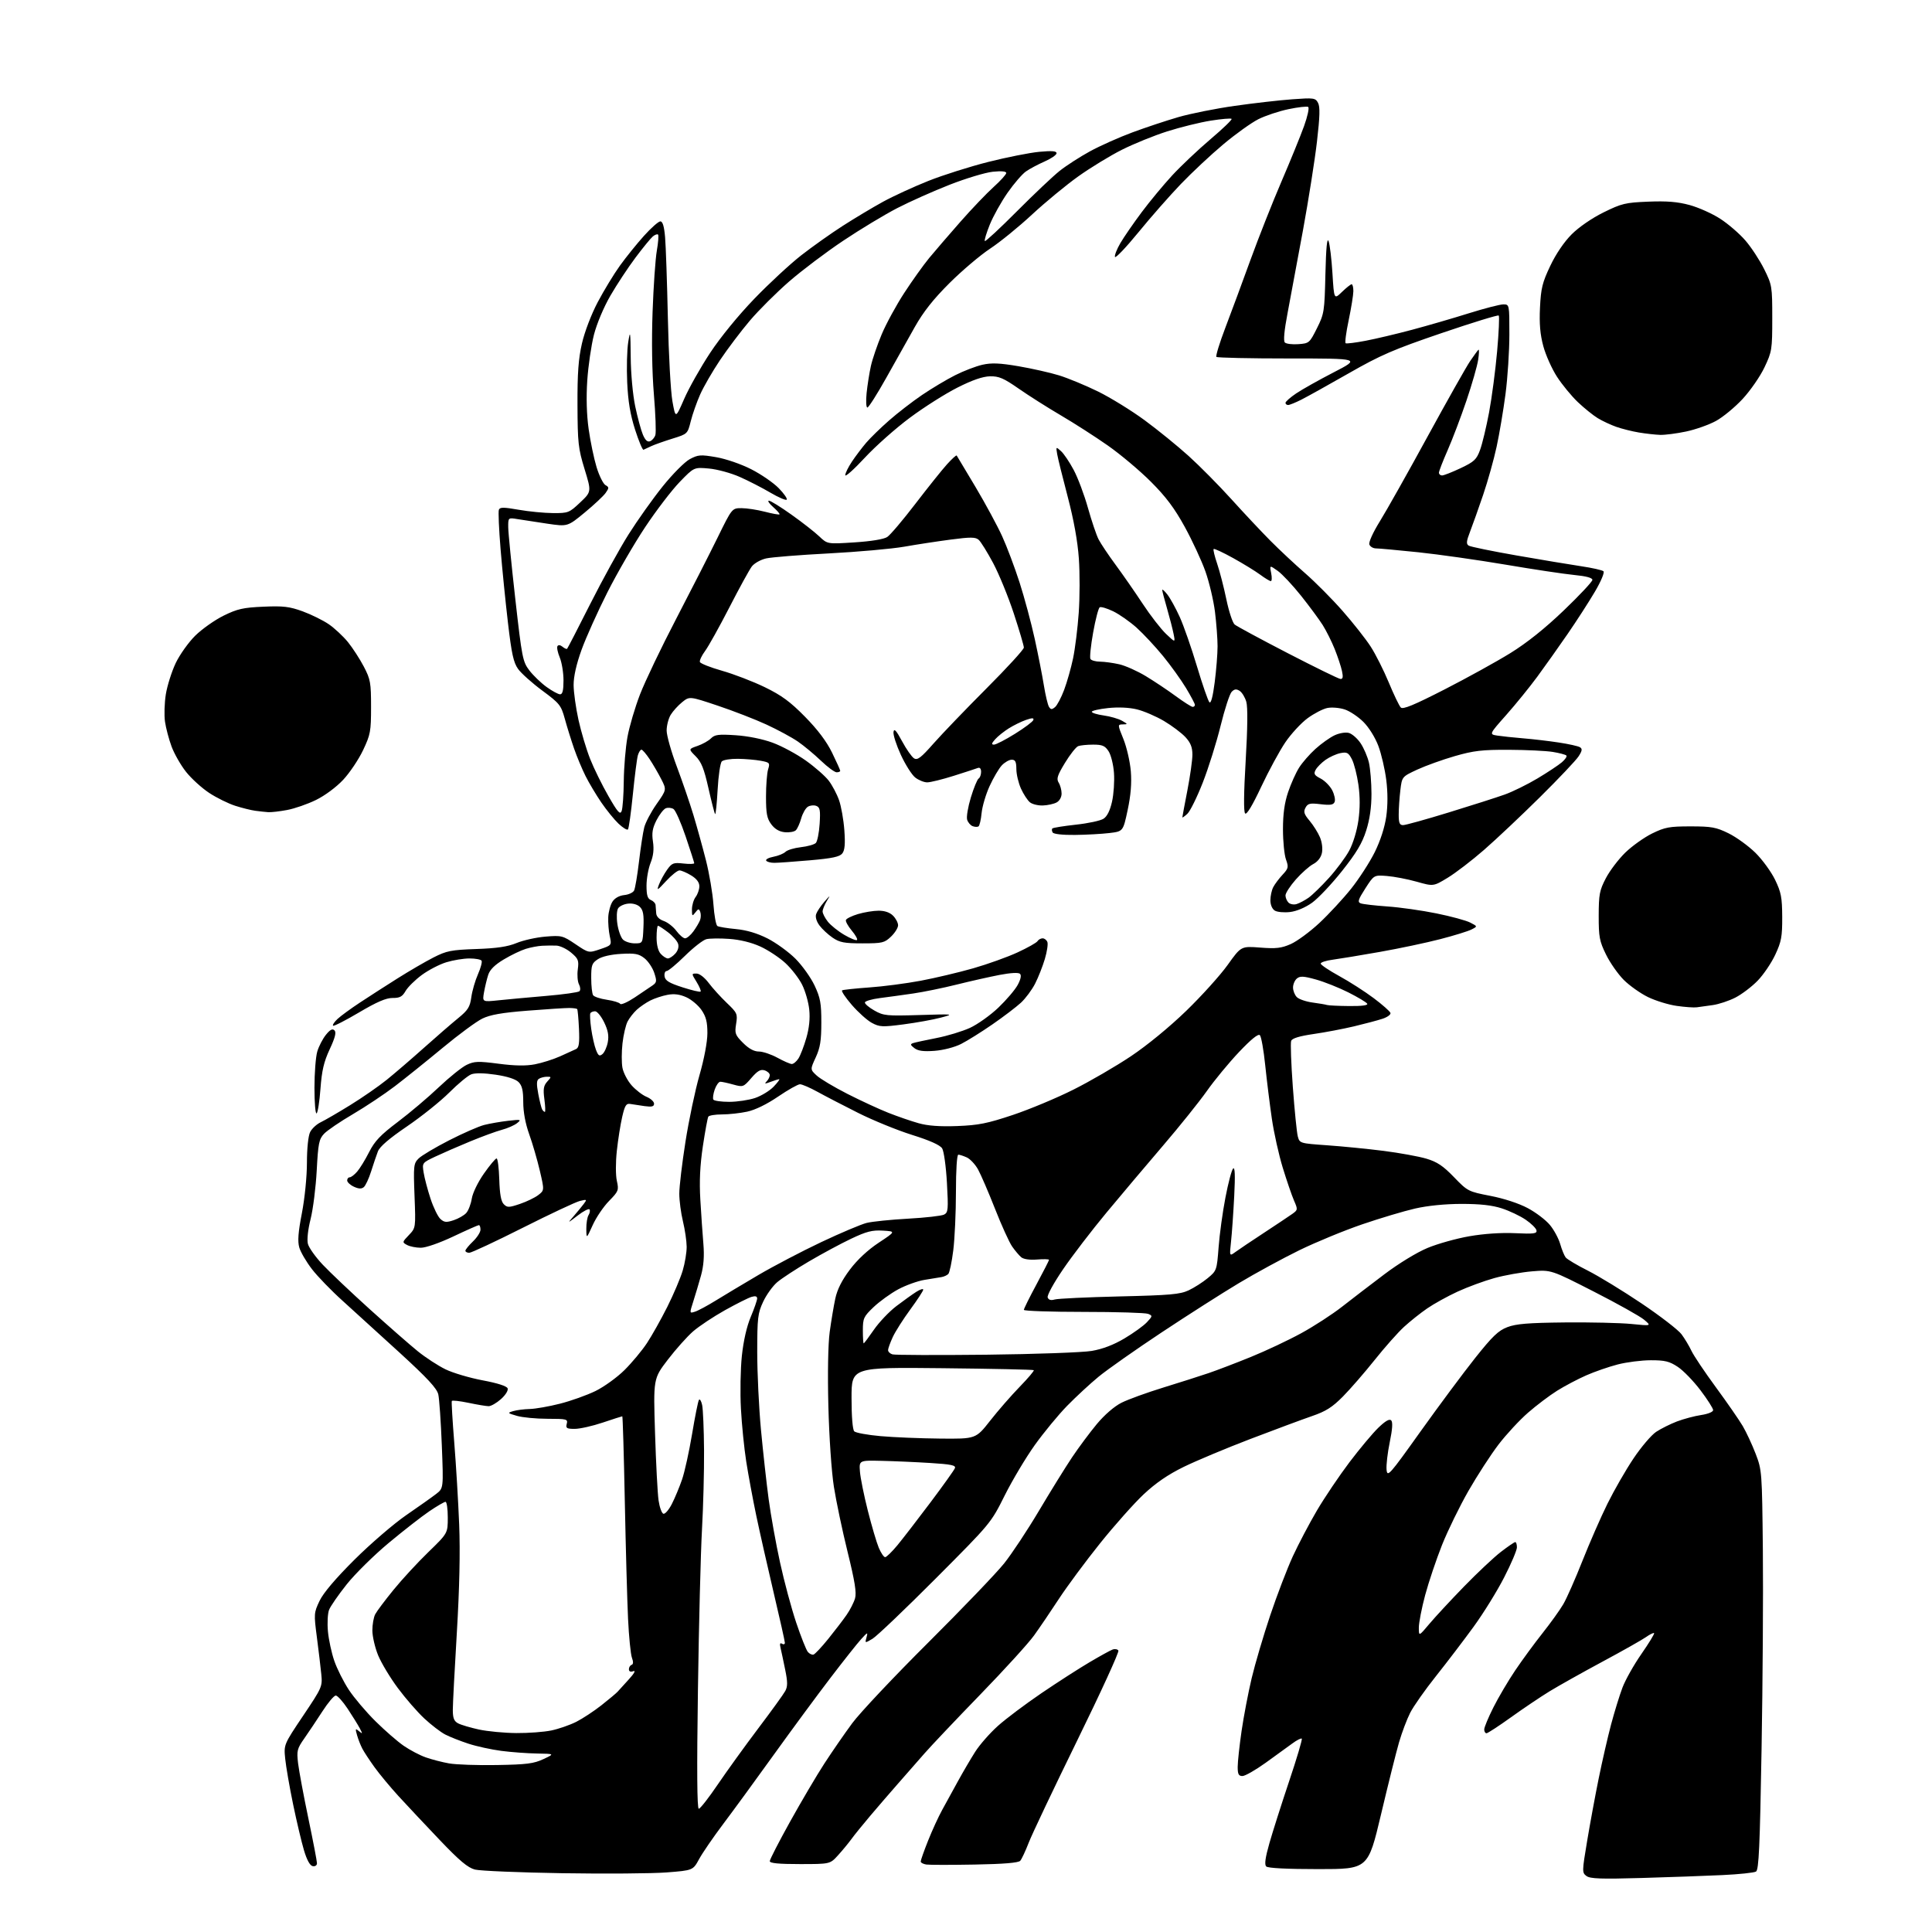 <?xml version="1.0" encoding="UTF-8" standalone="no"?>
<svg 
  version="1.1" 
  xmlns="http://www.w3.org/2000/svg" 
  xmlns:xlink="http://www.w3.org/1999/xlink" 
  xmlns:svg="http://www.w3.org/2000/svg"
  xmlns:rdf="http://www.w3.org/1999/02/22-rdf-syntax-ns#"
  xmlns:cc="http://creativecommons.org/ns#"
  xmlns:dc="http://purl.org/dc/elements/1.1/"
  viewBox="0 0 768 768"
  width="768"
  height="768"
>
<style>svg {background-color: white; }</style>"
<path stroke="none" fill="black" fill-rule="evenodd" d="M652.50,746.53C636.51,746.99 632.13,746.84 630.66,745.75C628.87,744.43 628.87,744.01 630.91,731.84C632.06,724.93 634.13,713.71 635.52,706.89C636.90,700.08 639.12,690.45 640.43,685.50C641.75,680.55 643.77,673.99 644.93,670.91C646.08,667.84 649.48,661.79 652.49,657.47C655.49,653.15 657.76,649.43 657.53,649.20C657.30,648.97 655.85,649.67 654.31,650.77C652.76,651.86 644.98,656.26 637.00,660.54C629.02,664.83 619.59,670.12 616.02,672.30C612.46,674.48 605.55,679.12 600.67,682.63C595.79,686.13 591.39,689.00 590.90,689.00C590.40,689.00 590.00,688.31 590.00,687.48C590.00,686.64 591.64,682.70 593.64,678.73C595.64,674.75 599.55,668.12 602.33,664.00C605.11,659.88 609.99,653.22 613.18,649.20C616.36,645.19 620.08,640.01 621.43,637.70C622.79,635.39 626.20,627.65 629.03,620.50C631.86,613.35 636.34,603.11 638.99,597.75C641.64,592.39 646.30,584.29 649.35,579.75C652.39,575.21 656.43,570.46 658.33,569.19C660.23,567.93 663.97,566.06 666.64,565.04C669.32,564.03 673.64,562.88 676.25,562.49C678.97,562.08 681.00,561.25 681.00,560.54C681.00,559.86 678.73,556.30 675.95,552.63C673.18,548.97 669.12,544.78 666.93,543.34C663.62,541.15 661.83,540.71 656.23,540.72C652.53,540.72 646.60,541.48 643.07,542.39C639.53,543.31 633.90,545.25 630.57,546.72C627.23,548.19 622.02,550.93 619.00,552.82C615.98,554.71 610.74,558.66 607.38,561.60C604.01,564.54 598.75,570.22 595.69,574.22C592.63,578.23 587.26,586.50 583.75,592.62C580.25,598.73 575.51,608.43 573.22,614.17C570.94,619.92 567.93,628.86 566.53,634.06C565.14,639.25 564.01,645.08 564.01,647.00C564.01,650.50 564.01,650.50 568.21,645.50C570.52,642.75 576.71,636.08 581.96,630.68C587.21,625.28 593.79,619.09 596.59,616.93C599.39,614.77 601.98,613.00 602.34,613.00C602.70,613.00 603.00,613.94 603.00,615.09C603.00,616.23 600.71,621.63 597.91,627.07C595.12,632.52 589.65,641.35 585.76,646.69C581.87,652.03 575.15,660.85 570.82,666.29C566.49,671.72 561.88,678.28 560.57,680.86C559.26,683.44 557.28,688.69 556.16,692.53C555.04,696.36 551.81,709.29 548.98,721.25C543.82,743.00 543.82,743.00 524.11,743.00C511.56,743.00 504.02,742.62 503.34,741.94C502.59,741.19 502.97,738.46 504.61,732.69C505.89,728.19 509.42,717.11 512.45,708.07C515.49,699.04 517.75,691.42 517.48,691.14C517.20,690.87 515.52,691.72 513.74,693.04C511.96,694.36 507.19,697.81 503.14,700.72C499.10,703.62 494.94,706.00 493.89,706.00C492.38,706.00 492.00,705.27 492.00,702.38C492.00,700.39 492.70,693.97 493.54,688.13C494.39,682.28 496.20,672.83 497.55,667.13C498.91,661.43 502.23,650.18 504.93,642.13C507.63,634.08 511.68,623.52 513.92,618.65C516.16,613.79 520.49,605.57 523.53,600.40C526.58,595.23 532.39,586.61 536.44,581.25C540.50,575.89 545.66,569.72 547.91,567.55C550.68,564.87 552.32,563.92 553.01,564.61C553.70,565.30 553.52,568.09 552.45,573.28C551.58,577.49 551.01,582.41 551.18,584.22C551.48,587.32 552.24,586.47 564.70,569.00C571.97,558.83 581.71,545.72 586.36,539.87C593.27,531.18 595.61,528.93 599.20,527.56C602.65,526.24 607.54,525.84 622.04,525.69C632.19,525.59 644.10,525.86 648.50,526.30C656.50,527.10 656.50,527.10 653.57,524.62C651.97,523.26 642.98,518.23 633.61,513.45C616.57,504.75 616.57,504.75 608.99,505.38C604.83,505.73 598.09,506.93 594.03,508.06C589.96,509.19 583.38,511.61 579.39,513.45C575.41,515.29 569.98,518.29 567.33,520.12C564.67,521.94 560.52,525.25 558.10,527.47C555.69,529.68 550.44,535.60 546.45,540.61C542.45,545.62 536.78,552.15 533.84,555.13C529.59,559.42 527.07,561.02 521.50,562.93C517.65,564.26 506.62,568.35 497.00,572.03C487.38,575.71 475.47,580.70 470.54,583.11C464.33,586.15 459.44,589.50 454.64,594.00C450.83,597.58 443.02,606.35 437.29,613.50C431.56,620.65 424.22,630.55 420.98,635.50C417.74,640.45 413.28,647.03 411.06,650.11C408.85,653.20 399.22,663.77 389.67,673.61C380.12,683.45 370.15,693.98 367.51,697.00C364.86,700.02 360.13,705.42 356.99,709.00C353.84,712.58 348.85,718.37 345.89,721.87C342.92,725.37 339.54,729.55 338.38,731.16C337.21,732.76 334.83,735.64 333.10,737.54C329.95,741.00 329.95,741.00 317.98,741.00C309.48,741.00 306.00,740.66 306.00,739.83C306.00,739.18 309.65,732.09 314.10,724.08C318.56,716.06 324.68,705.67 327.72,701.00C330.76,696.33 335.73,689.12 338.78,685.00C341.82,680.88 355.39,666.48 368.93,653.00C382.47,639.52 396.06,625.35 399.14,621.50C402.22,617.65 408.47,608.20 413.04,600.50C417.61,592.80 423.51,583.27 426.15,579.33C428.79,575.39 433.23,569.42 436.01,566.08C439.07,562.41 442.95,559.05 445.79,557.62C448.38,556.31 455.90,553.58 462.50,551.55C469.10,549.52 477.20,546.94 480.50,545.81C483.80,544.69 491.35,541.80 497.28,539.39C503.21,536.98 512.21,532.74 517.28,529.96C522.35,527.19 529.65,522.45 533.50,519.43C537.35,516.41 544.92,510.61 550.32,506.54C555.97,502.27 563.23,497.84 567.45,496.09C571.47,494.41 578.98,492.31 584.13,491.42C589.95,490.41 596.83,489.95 602.29,490.21C609.74,490.56 611.03,490.39 610.78,489.10C610.62,488.27 608.69,486.36 606.49,484.86C604.30,483.36 600.02,481.33 597.00,480.35C593.13,479.09 588.38,478.57 581.00,478.57C574.44,478.58 567.51,479.27 562.53,480.41C558.15,481.41 548.70,484.23 541.53,486.68C534.37,489.13 523.10,493.77 516.50,496.99C509.90,500.22 499.10,506.09 492.50,510.05C485.90,514.00 472.05,522.84 461.73,529.68C451.41,536.52 440.16,544.43 436.73,547.25C433.30,550.07 427.66,555.30 424.18,558.86C420.70,562.42 414.94,569.42 411.36,574.41C407.79,579.41 402.40,588.44 399.37,594.50C393.88,605.49 393.85,605.52 371.87,627.57C359.77,639.71 348.50,650.45 346.83,651.44C343.79,653.24 343.79,653.24 344.45,650.87C345.06,648.70 344.89,648.76 342.31,651.60C340.76,653.30 335.24,660.27 330.03,667.10C324.82,673.92 314.73,687.60 307.62,697.50C300.51,707.40 291.47,719.77 287.53,725.00C283.59,730.23 279.27,736.52 277.92,739.00C275.47,743.50 275.47,743.50 264.98,744.32C259.22,744.76 240.55,744.91 223.50,744.63C206.45,744.36 190.83,743.70 188.80,743.18C185.96,742.45 182.67,739.69 174.74,731.37C169.04,725.39 161.71,717.58 158.43,714.00C155.16,710.42 150.86,705.25 148.88,702.50C146.90,699.75 144.71,696.42 144.03,695.11C143.34,693.80 142.40,691.40 141.94,689.78C141.18,687.14 141.26,686.97 142.71,688.17C144.18,689.38 144.20,689.27 143.00,687.00C142.27,685.62 140.11,682.14 138.20,679.25C136.28,676.36 134.16,674.00 133.47,674.00C132.78,674.00 130.41,676.81 128.19,680.25C125.97,683.69 122.73,688.52 121.00,691.00C118.09,695.15 117.90,695.92 118.50,701.00C118.87,704.02 120.70,713.85 122.58,722.84C124.46,731.83 126.00,739.85 126.00,740.66C126.00,741.52 125.28,742.01 124.31,741.82C123.21,741.61 121.99,739.40 120.83,735.50C119.85,732.20 117.90,723.96 116.50,717.18C115.10,710.41 113.70,702.31 113.38,699.18C112.80,693.50 112.80,693.50 120.50,682.03C128.03,670.82 128.20,670.44 127.72,665.53C127.45,662.76 126.66,656.17 125.97,650.87C124.75,641.53 124.78,641.09 127.03,636.37C128.54,633.20 133.40,627.47 140.93,619.98C147.29,613.65 156.55,605.69 161.50,602.28C166.45,598.88 171.81,595.09 173.40,593.85C176.30,591.60 176.30,591.60 175.63,574.55C175.26,565.17 174.63,556.07 174.23,554.31C173.68,551.90 169.94,547.87 158.96,537.81C150.96,530.49 140.74,521.19 136.25,517.14C131.75,513.10 126.24,507.41 124.00,504.50C121.76,501.59 119.49,497.72 118.97,495.89C118.26,493.43 118.53,489.86 120.01,482.23C121.14,476.37 122.01,467.70 122.01,462.20C122.02,456.39 122.54,451.50 123.29,450.00C123.99,448.62 125.90,446.86 127.53,446.09C129.16,445.31 134.41,442.27 139.18,439.32C143.95,436.38 150.48,431.86 153.68,429.28C156.88,426.70 163.55,420.97 168.50,416.54C173.45,412.12 179.58,406.81 182.12,404.74C186.04,401.54 186.82,400.30 187.36,396.40C187.70,393.88 188.89,389.79 189.99,387.30C191.08,384.82 191.74,382.38 191.43,381.89C191.13,381.40 188.97,381.00 186.62,381.00C184.28,381.00 180.14,381.68 177.43,382.51C174.72,383.33 170.32,385.62 167.66,387.58C165.00,389.54 162.10,392.41 161.22,393.94C159.93,396.19 158.92,396.73 156.06,396.71C153.49,396.69 149.79,398.28 142.71,402.47C137.33,405.65 132.69,408.02 132.40,407.73C132.11,407.44 132.91,406.23 134.18,405.04C135.46,403.85 139.43,400.95 143.00,398.59C146.57,396.23 153.32,391.89 158.00,388.94C162.68,385.99 169.12,382.24 172.32,380.61C177.52,377.96 179.32,377.60 189.32,377.25C197.52,376.97 201.79,376.33 205.34,374.87C208.00,373.77 213.17,372.62 216.84,372.32C223.22,371.79 223.72,371.92 228.76,375.32C234.01,378.87 234.01,378.87 238.59,377.31C243.17,375.76 243.17,375.74 242.39,372.13C241.96,370.13 241.69,366.74 241.79,364.59C241.89,362.44 242.65,359.66 243.47,358.41C244.39,357.00 246.18,356.01 248.13,355.81C249.87,355.64 251.64,354.82 252.06,354.00C252.48,353.18 253.36,348.00 254.01,342.50C254.66,337.00 255.59,330.89 256.09,328.93C256.58,326.97 258.78,322.78 260.99,319.64C265.00,313.92 265.00,313.92 262.86,309.73C261.69,307.43 259.60,303.85 258.23,301.77C256.86,299.70 255.40,298.00 254.98,298.00C254.57,298.00 253.93,299.01 253.56,300.25C253.20,301.49 252.30,308.48 251.57,315.80C250.84,323.11 249.96,329.38 249.61,329.72C249.26,330.07 247.59,329.04 245.88,327.43C244.18,325.82 241.10,322.02 239.03,319.00C236.97,315.98 234.15,311.25 232.77,308.50C231.39,305.75 229.32,300.80 228.18,297.50C227.04,294.20 225.39,288.90 224.52,285.73C223.03,280.33 222.46,279.62 215.55,274.51C211.49,271.50 207.16,267.63 205.94,265.91C204.13,263.38 203.36,259.86 201.93,247.64C200.95,239.31 199.62,226.08 198.98,218.22C198.33,210.37 198.03,203.36 198.31,202.64C198.72,201.58 200.13,201.58 206.15,202.63C210.19,203.34 216.34,203.94 219.81,203.96C225.88,204.00 226.28,203.84 230.62,199.74C235.13,195.48 235.13,195.48 232.38,186.49C229.86,178.28 229.62,176.06 229.56,161.00C229.51,148.36 229.93,142.63 231.34,136.50C232.40,131.89 235.06,124.94 237.61,120.10C240.05,115.48 244.02,108.95 246.43,105.60C248.85,102.24 253.15,96.91 255.99,93.75C258.83,90.59 261.76,88.00 262.50,88.00C263.42,88.00 264.01,89.96 264.38,94.25C264.68,97.69 265.18,112.20 265.49,126.50C265.79,140.80 266.61,155.64 267.29,159.47C268.54,166.44 268.54,166.44 271.97,158.57C273.85,154.25 278.51,146.00 282.31,140.24C286.40,134.04 293.55,125.30 299.86,118.76C305.71,112.69 314.10,104.93 318.50,101.49C322.90,98.06 330.32,92.79 335.00,89.79C339.68,86.78 346.88,82.47 351.00,80.21C355.12,77.95 363.23,74.23 369.00,71.93C374.77,69.63 385.51,66.23 392.85,64.37C400.19,62.52 409.31,60.71 413.10,60.35C418.16,59.88 420.00,60.03 420.00,60.91C420.00,61.57 417.86,63.05 415.25,64.19C412.64,65.34 409.29,67.12 407.81,68.16C406.33,69.20 403.05,73.00 400.53,76.61C398.01,80.22 394.83,85.91 393.47,89.26C392.12,92.60 391.22,95.56 391.49,95.82C391.76,96.09 397.49,90.77 404.24,83.99C410.98,77.22 418.64,69.98 421.25,67.91C423.87,65.83 429.27,62.35 433.25,60.17C437.24,57.99 444.82,54.60 450.11,52.64C455.39,50.68 463.64,47.94 468.43,46.55C473.22,45.16 483.29,43.15 490.82,42.08C498.34,41.01 508.62,39.84 513.66,39.47C522.28,38.84 522.89,38.93 523.94,40.89C524.78,42.45 524.67,46.30 523.52,56.24C522.68,63.53 520.17,79.40 517.96,91.50C515.74,103.60 512.99,118.38 511.85,124.34C510.50,131.39 510.12,135.52 510.75,136.15C511.29,136.69 513.70,136.99 516.11,136.81C520.38,136.51 520.58,136.34 523.50,130.50C526.38,124.75 526.52,123.86 526.87,109.00C527.13,98.41 527.53,94.25 528.14,95.89C528.63,97.20 529.32,102.96 529.67,108.68C530.31,119.09 530.31,119.09 533.45,116.05C535.18,114.37 536.91,113.00 537.30,113.00C537.68,113.00 537.99,114.24 537.98,115.75C537.97,117.26 537.13,122.45 536.12,127.28C535.10,132.10 534.56,136.23 534.92,136.45C535.28,136.67 538.85,136.23 542.86,135.46C546.87,134.70 555.18,132.73 561.32,131.09C567.47,129.45 577.60,126.51 583.83,124.55C590.06,122.60 596.25,121.00 597.58,121.00C600.00,121.00 600.00,121.00 600.00,132.95C600.00,139.52 599.31,150.19 598.46,156.66C597.61,163.13 596.02,172.56 594.92,177.62C593.83,182.68 591.43,191.24 589.59,196.66C587.75,202.07 585.41,208.66 584.39,211.30C582.89,215.17 582.79,216.25 583.84,216.90C584.56,217.35 593.11,219.10 602.83,220.80C612.55,222.50 624.10,224.42 628.50,225.08C632.90,225.73 636.90,226.63 637.40,227.08C637.91,227.54 636.44,231.05 634.00,235.20C631.64,239.21 626.76,246.78 623.16,252.00C619.56,257.23 614.13,264.88 611.10,269.00C608.07,273.12 602.52,279.96 598.76,284.20C591.93,291.90 591.93,291.90 595.22,292.41C597.02,292.69 601.65,293.18 605.50,293.50C609.35,293.81 615.71,294.56 619.63,295.16C623.55,295.75 627.34,296.59 628.05,297.03C629.07,297.66 628.96,298.43 627.51,300.66C626.51,302.22 619.61,309.51 612.18,316.86C604.75,324.21 594.73,333.66 589.91,337.86C585.09,342.06 578.59,347.04 575.47,348.93C569.80,352.37 569.80,352.37 563.15,350.49C559.49,349.46 554.18,348.44 551.34,348.22C546.17,347.82 546.17,347.82 542.74,353.16C539.86,357.66 539.57,358.59 540.91,359.10C541.78,359.43 546.55,359.98 551.50,360.33C556.45,360.67 565.23,361.91 571.00,363.09C576.77,364.26 582.82,365.90 584.44,366.74C587.38,368.25 587.38,368.25 584.94,369.49C583.60,370.18 578.00,371.91 572.50,373.33C567.00,374.76 556.20,377.04 548.50,378.40C540.80,379.76 532.36,381.15 529.75,381.50C527.14,381.84 525.00,382.53 525.00,383.04C525.00,383.54 528.33,385.78 532.40,388.01C536.47,390.24 542.63,394.19 546.08,396.79C549.54,399.38 552.53,402.02 552.73,402.66C552.94,403.29 551.52,404.33 549.59,404.97C547.66,405.61 542.57,406.96 538.29,407.98C534.00,409.00 526.75,410.38 522.17,411.04C516.52,411.86 513.65,412.74 513.26,413.76C512.94,414.59 513.24,422.84 513.92,432.10C514.60,441.36 515.49,450.19 515.89,451.72C516.63,454.48 516.70,454.50 527.57,455.27C533.58,455.69 543.67,456.69 550.00,457.49C556.33,458.30 563.97,459.69 566.98,460.58C571.28,461.86 573.65,463.44 577.98,467.93C583.40,473.54 583.66,473.67 592.47,475.38C597.82,476.41 603.79,478.37 607.29,480.24C610.51,481.95 614.48,484.97 616.10,486.93C617.73,488.89 619.57,492.30 620.20,494.50C620.83,496.70 621.81,499.10 622.37,499.84C622.93,500.57 626.90,502.94 631.18,505.09C635.47,507.25 645.08,513.12 652.54,518.13C659.99,523.15 667.14,528.66 668.42,530.38C669.70,532.09 671.49,535.08 672.39,537.00C673.30,538.92 677.67,545.45 682.12,551.50C686.56,557.55 691.35,564.47 692.77,566.88C694.18,569.29 696.49,574.24 697.89,577.88C700.39,584.39 700.44,585.04 700.76,616.00C700.94,633.33 700.71,669.01 700.25,695.31C699.58,734.08 699.16,743.28 698.05,743.97C697.30,744.44 691.24,745.07 684.59,745.38C677.94,745.70 663.50,746.21 652.50,746.53zM387.50,741.19C378.15,741.36 369.49,741.36 368.25,741.18C367.01,741.00 366.00,740.45 366.00,739.96C366.00,739.46 367.31,735.75 368.92,731.71C370.52,727.68 373.05,722.15 374.55,719.44C376.04,716.72 378.87,711.58 380.83,708.00C382.79,704.42 385.86,699.19 387.65,696.37C389.44,693.55 393.51,688.91 396.70,686.06C399.89,683.20 407.68,677.36 414.00,673.06C420.32,668.77 428.88,663.26 433.00,660.83C437.12,658.39 441.27,656.10 442.22,655.74C443.16,655.38 444.22,655.55 444.58,656.13C444.93,656.70 437.58,672.76 428.23,691.83C418.89,710.90 410.20,729.20 408.93,732.50C407.65,735.80 406.14,739.04 405.56,739.69C404.84,740.50 399.05,740.98 387.50,741.19zM277.78,719.00C278.34,719.00 281.77,714.61 285.40,709.25C289.04,703.89 296.27,693.88 301.46,687.00C306.66,680.12 311.47,673.47 312.15,672.21C313.13,670.39 313.13,668.65 312.12,663.71C311.43,660.29 310.60,656.42 310.29,655.10C309.89,653.45 310.06,652.92 310.85,653.41C311.48,653.80 312.00,653.63 312.00,653.04C312.00,652.45 310.01,643.54 307.57,633.23C305.14,622.93 302.02,609.10 300.63,602.50C299.25,595.90 297.46,586.23 296.64,581.00C295.82,575.77 294.87,566.33 294.53,560.00C294.18,553.67 294.35,544.23 294.90,539.00C295.53,533.04 296.84,527.26 298.43,523.50C299.82,520.20 300.96,516.91 300.98,516.18C300.99,515.28 300.28,515.08 298.75,515.53C297.51,515.89 292.75,518.28 288.16,520.84C283.58,523.40 277.90,527.18 275.54,529.22C273.18,531.27 268.65,536.34 265.47,540.49C259.70,548.03 259.70,548.03 260.39,569.77C260.76,581.72 261.40,593.71 261.79,596.42C262.18,599.13 263.04,601.52 263.70,601.74C264.35,601.95 265.87,600.21 267.07,597.86C268.27,595.52 270.09,591.13 271.13,588.12C272.17,585.11 273.95,576.99 275.11,570.07C276.26,563.16 277.48,557.05 277.83,556.50C278.17,555.95 278.75,556.85 279.11,558.50C279.47,560.15 279.81,568.25 279.87,576.50C279.93,584.75 279.56,598.92 279.05,608.00C278.54,617.08 277.81,645.76 277.44,671.75C276.98,703.58 277.09,719.00 277.78,719.00zM197.50,701.63C209.35,701.43 212.19,701.07 216.00,699.28C220.50,697.17 220.50,697.17 213.50,697.05C209.65,696.99 203.25,696.52 199.27,696.00C195.29,695.48 189.39,694.19 186.17,693.13C182.94,692.07 178.81,690.44 176.99,689.50C175.17,688.56 171.44,685.70 168.69,683.14C165.94,680.59 161.20,675.14 158.15,671.03C155.10,666.93 151.58,661.08 150.32,658.03C149.07,654.99 148.04,650.56 148.02,648.18C148.01,645.81 148.52,642.89 149.16,641.68C149.79,640.48 153.05,636.13 156.41,632.01C159.76,627.89 165.99,621.14 170.25,617.01C178.00,609.49 178.00,609.49 178.00,603.25C178.00,599.81 177.60,597.00 177.10,597.00C176.61,597.00 173.71,598.69 170.66,600.75C167.62,602.81 160.33,608.50 154.47,613.38C148.61,618.27 141.11,625.67 137.81,629.82C134.51,633.97 131.36,638.52 130.81,639.94C130.26,641.35 130.05,645.20 130.36,648.50C130.66,651.80 131.80,657.09 132.90,660.25C133.99,663.41 136.60,668.59 138.68,671.75C140.77,674.91 145.52,680.52 149.24,684.20C152.96,687.89 158.02,692.29 160.49,693.99C162.96,695.69 166.90,697.76 169.24,698.58C171.58,699.41 175.75,700.49 178.50,700.98C181.25,701.47 189.80,701.77 197.50,701.63zM205.20,688.92C209.99,688.96 216.29,688.49 219.20,687.88C222.12,687.26 226.55,685.72 229.06,684.46C231.57,683.19 236.07,680.23 239.06,677.88C242.05,675.52 244.95,673.10 245.50,672.49C246.05,671.88 248.07,669.65 250.00,667.54C252.12,665.21 252.81,663.94 251.75,664.32C250.63,664.72 250.00,664.44 250.00,663.55C250.00,662.79 250.48,662.01 251.06,661.81C251.77,661.58 251.81,660.62 251.20,658.98C250.70,657.62 250.00,650.65 249.66,643.50C249.32,636.35 248.74,615.31 248.37,596.75C248.00,578.19 247.55,563.00 247.37,563.00C247.19,563.00 243.69,564.12 239.59,565.50C235.50,566.88 230.49,568.00 228.46,568.00C225.26,568.00 224.84,567.73 225.29,566.00C225.78,564.12 225.32,564.00 217.66,563.99C213.17,563.99 207.70,563.47 205.50,562.83C201.72,561.74 201.63,561.64 204.00,560.94C205.38,560.53 208.34,560.15 210.59,560.10C212.84,560.04 218.24,559.10 222.59,557.99C226.94,556.89 233.29,554.62 236.70,552.96C240.11,551.29 245.31,547.54 248.25,544.62C251.19,541.70 255.21,536.88 257.17,533.91C259.14,530.93 262.78,524.44 265.27,519.49C267.75,514.53 270.51,508.04 271.39,505.06C272.28,502.08 272.98,497.81 272.96,495.57C272.94,493.33 272.28,488.80 271.48,485.50C270.68,482.20 270.03,477.25 270.03,474.50C270.02,471.75 271.13,462.47 272.48,453.88C273.83,445.29 276.34,433.36 278.06,427.38C279.93,420.87 281.19,414.18 281.20,410.71C281.21,406.27 280.66,404.13 278.87,401.51C277.58,399.63 274.86,397.34 272.82,396.42C270.22,395.25 268.00,394.96 265.35,395.46C263.27,395.85 260.20,396.86 258.53,397.70C256.87,398.54 254.44,400.19 253.15,401.37C251.87,402.54 250.21,404.65 249.48,406.06C248.74,407.47 247.83,411.38 247.45,414.75C247.07,418.12 247.06,422.49 247.43,424.46C247.80,426.43 249.42,429.55 251.04,431.40C252.67,433.24 255.34,435.31 257.00,436.00C258.65,436.68 260.00,437.91 260.00,438.73C260.00,439.87 259.13,440.09 256.25,439.70C254.19,439.41 251.62,439.03 250.55,438.84C248.92,438.56 248.38,439.42 247.33,444.00C246.63,447.02 245.67,453.10 245.20,457.50C244.70,462.06 244.71,467.19 245.21,469.42C246.04,473.13 245.88,473.55 242.09,477.42C239.89,479.66 236.97,483.98 235.61,487.00C233.12,492.50 233.12,492.50 233.07,488.50C233.05,486.30 233.44,483.85 233.95,483.05C234.45,482.25 234.64,481.23 234.36,480.77C234.08,480.32 231.97,481.40 229.68,483.16C225.50,486.37 225.50,486.37 228.05,483.44C229.45,481.82 231.25,479.64 232.05,478.58C233.42,476.77 233.33,476.71 230.50,477.40C228.85,477.81 218.63,482.61 207.79,488.07C196.95,493.53 187.39,498.00 186.54,498.00C185.69,498.00 185.00,497.63 185.00,497.19C185.00,496.74 186.35,495.08 188.00,493.50C189.65,491.92 191.00,489.81 191.00,488.81C191.00,487.82 190.71,487.00 190.37,487.00C190.02,487.00 185.46,489.02 180.23,491.50C174.71,494.11 169.29,496.00 167.30,496.00C165.41,496.00 162.95,495.51 161.83,494.91C159.84,493.84 159.85,493.77 162.54,490.96C165.27,488.10 165.27,488.10 164.78,475.36C164.32,463.39 164.42,462.49 166.40,460.52C167.55,459.37 173.00,456.13 178.50,453.31C184.00,450.50 190.30,447.73 192.50,447.18C194.70,446.62 198.97,445.88 202.00,445.53C207.11,444.95 207.36,445.02 205.53,446.48C204.45,447.34 201.75,448.52 199.53,449.11C197.31,449.70 191.68,451.76 187.00,453.69C182.32,455.61 176.09,458.33 173.14,459.72C167.78,462.25 167.78,462.25 168.41,466.15C168.75,468.30 169.98,472.95 171.14,476.49C172.31,480.03 174.07,483.66 175.07,484.56C176.58,485.93 177.44,486.01 180.32,485.06C182.21,484.44 184.47,483.14 185.33,482.19C186.20,481.23 187.19,478.66 187.54,476.47C187.90,474.21 189.99,469.90 192.38,466.50C194.69,463.20 196.95,460.50 197.40,460.50C197.85,460.50 198.33,464.25 198.47,468.83C198.65,474.71 199.18,477.61 200.26,478.69C201.64,480.07 202.29,480.06 206.65,478.59C209.32,477.69 212.60,476.11 213.95,475.07C216.41,473.18 216.41,473.18 214.58,465.34C213.57,461.03 211.68,454.52 210.37,450.88C208.85,446.64 208.00,442.05 208.00,438.13C208.00,433.49 207.55,431.55 206.14,430.14C204.96,428.96 201.63,427.89 197.03,427.21C192.45,426.53 188.89,426.47 187.34,427.06C186.00,427.57 182.06,430.83 178.58,434.31C175.10,437.79 167.54,443.84 161.77,447.77C154.70,452.58 150.93,455.82 150.22,457.71C149.63,459.24 148.42,462.83 147.52,465.67C146.62,468.52 145.31,471.32 144.61,471.91C143.70,472.66 142.56,472.61 140.67,471.73C139.21,471.06 138.01,469.94 138.01,469.25C138.00,468.56 138.45,468.00 139.01,468.00C139.56,468.00 140.90,466.98 141.97,465.74C143.05,464.50 145.19,461.02 146.72,457.99C148.95,453.59 151.22,451.20 158.16,445.96C162.93,442.36 170.26,436.16 174.45,432.17C178.65,428.19 183.63,424.19 185.52,423.29C188.55,421.85 190.07,421.79 198.23,422.85C204.66,423.69 209.07,423.76 212.62,423.08C215.43,422.54 219.93,421.12 222.62,419.92C225.30,418.72 228.17,417.42 228.99,417.02C230.16,416.45 230.41,414.70 230.15,408.90C229.96,404.83 229.64,401.32 229.43,401.11C229.22,400.89 227.80,400.71 226.27,400.69C224.75,400.68 217.30,401.16 209.72,401.76C199.53,402.56 194.85,403.38 191.72,404.91C189.40,406.04 182.32,411.25 176.00,416.50C169.68,421.74 161.12,428.61 156.99,431.77C152.86,434.92 145.34,439.93 140.28,442.90C135.21,445.87 130.05,449.38 128.81,450.70C126.81,452.83 126.47,454.52 125.90,465.30C125.54,472.01 124.45,480.68 123.47,484.58C122.41,488.79 121.98,492.78 122.39,494.44C122.78,495.97 125.43,499.70 128.30,502.74C131.16,505.77 139.57,513.74 147.00,520.45C154.43,527.15 163.03,534.69 166.12,537.18C169.21,539.68 174.16,542.90 177.12,544.34C180.08,545.78 186.72,547.74 191.87,548.71C197.76,549.81 201.44,550.99 201.79,551.89C202.10,552.71 200.99,554.51 199.15,556.16C197.40,557.72 195.19,558.99 194.23,558.98C193.28,558.97 189.67,558.37 186.21,557.64C182.75,556.92 179.78,556.59 179.60,556.91C179.43,557.23 179.87,564.70 180.58,573.50C181.29,582.30 182.17,596.92 182.53,606.00C182.97,616.94 182.65,631.43 181.60,649.00C180.72,663.58 180.00,677.40 180.00,679.71C180.00,682.96 180.48,684.19 182.08,685.04C183.23,685.66 186.94,686.76 190.33,687.50C193.73,688.24 200.42,688.88 205.20,688.92zM323.40,657.71C324.01,657.51 326.65,654.70 329.27,651.45C331.89,648.20 335.17,643.92 336.54,641.94C337.92,639.95 339.43,636.99 339.90,635.35C340.54,633.12 339.80,628.54 336.94,616.94C334.84,608.45 332.39,596.77 331.48,591.00C330.54,585.03 329.60,571.21 329.29,558.96C328.96,545.92 329.17,534.28 329.82,529.46C330.42,525.08 331.42,519.10 332.05,516.18C332.83,512.55 334.68,508.88 337.85,504.68C340.79,500.76 344.99,496.85 349.30,494.00C356.10,489.50 356.10,489.50 350.94,489.19C346.70,488.94 344.42,489.53 338.31,492.43C334.20,494.38 326.66,498.44 321.55,501.45C316.43,504.46 310.78,508.15 308.98,509.67C307.19,511.18 304.66,514.69 303.37,517.46C301.23,522.04 301.02,523.87 301.01,537.50C301.01,545.75 301.68,559.70 302.51,568.50C303.34,577.30 304.71,589.67 305.56,596.00C306.41,602.33 308.44,613.63 310.08,621.12C311.71,628.61 314.60,639.35 316.49,644.98C318.39,650.62 320.47,655.87 321.12,656.65C321.77,657.43 322.80,657.91 323.40,657.71zM351.86,619.00C352.38,619.00 354.58,616.86 356.74,614.25C358.89,611.64 364.80,603.99 369.86,597.25C374.92,590.51 379.31,584.37 379.60,583.60C380.03,582.48 378.07,582.07 369.82,581.56C364.14,581.20 355.45,580.82 350.50,580.71C341.50,580.50 341.50,580.50 341.84,585.00C342.03,587.48 343.44,594.45 344.97,600.50C346.50,606.55 348.46,613.19 349.32,615.25C350.19,617.31 351.33,619.00 351.86,619.00zM373.71,571.86C387.91,572.00 387.91,572.00 393.60,564.75C396.73,560.76 402.01,554.70 405.34,551.28C408.67,547.85 411.19,544.88 410.94,544.66C410.70,544.44 394.30,544.09 374.50,543.88C338.50,543.50 338.50,543.50 338.50,555.70C338.50,563.08 338.93,568.33 339.58,568.98C340.17,569.57 344.89,570.43 350.08,570.89C355.26,571.35 365.89,571.79 373.71,571.86zM392.00,538.52C411.52,538.30 430.43,537.62 434.00,537.01C438.30,536.27 442.70,534.60 447.00,532.04C450.57,529.92 454.58,527.03 455.90,525.62C458.19,523.17 458.21,523.02 456.40,522.28C455.35,521.85 443.81,521.50 430.75,521.50C417.69,521.50 407.00,521.13 407.00,520.69C407.00,520.24 409.25,515.70 412.00,510.60C414.75,505.49 417.00,501.09 417.00,500.81C417.00,500.52 414.86,500.47 412.25,500.68C409.33,500.91 406.91,500.57 405.96,499.78C405.12,499.08 403.49,497.15 402.34,495.50C401.19,493.85 398.12,487.10 395.53,480.50C392.93,473.90 389.89,466.86 388.78,464.85C387.66,462.85 385.66,460.71 384.33,460.10C383.00,459.50 381.48,459.00 380.95,459.00C380.39,459.00 380.00,465.08 380.00,473.78C380.00,481.90 379.52,492.37 378.94,497.03C378.36,501.69 377.47,505.92 376.96,506.43C376.45,506.95 375.24,507.50 374.27,507.66C373.29,507.83 370.25,508.33 367.50,508.77C364.75,509.22 360.04,510.92 357.03,512.54C354.02,514.17 349.64,517.34 347.28,519.58C343.32,523.35 343.00,524.04 343.00,528.83C343.00,531.67 343.15,534.00 343.33,534.00C343.52,534.00 345.35,531.55 347.41,528.56C349.48,525.57 353.49,521.35 356.33,519.19C359.17,517.03 362.74,514.48 364.25,513.52C365.76,512.56 367.00,512.17 367.00,512.66C367.00,513.14 364.69,516.68 361.87,520.52C359.05,524.36 355.91,529.30 354.89,531.50C353.88,533.70 353.03,536.03 353.02,536.68C353.01,537.32 353.79,538.09 354.75,538.38C355.71,538.67 372.48,538.73 392.00,538.52zM276.28,521.41C277.50,521.03 281.20,519.04 284.50,517.00C287.80,514.96 295.45,510.38 301.50,506.82C307.55,503.27 318.80,497.38 326.50,493.74C334.20,490.10 342.30,486.68 344.50,486.13C346.70,485.58 354.12,484.82 361.00,484.44C367.88,484.06 374.30,483.33 375.29,482.82C376.91,481.98 377.01,480.80 376.42,470.19C376.06,463.72 375.21,457.61 374.52,456.50C373.69,455.18 369.65,453.36 362.55,451.14C356.65,449.29 347.03,445.36 341.17,442.42C335.30,439.47 328.02,435.70 325.00,434.03C321.98,432.36 318.82,431.00 318.00,431.01C317.18,431.01 313.27,433.22 309.31,435.91C304.84,438.96 300.20,441.22 297.02,441.90C294.20,442.51 289.70,443.00 287.01,443.00C284.32,443.00 281.87,443.40 281.57,443.88C281.27,444.37 280.30,449.66 279.40,455.63C278.26,463.30 277.96,469.59 278.40,477.00C278.74,482.77 279.28,490.65 279.61,494.50C280.01,499.33 279.72,503.20 278.67,507.00C277.83,510.02 276.45,514.66 275.60,517.31C274.06,522.12 274.06,522.12 276.28,521.41zM419.26,516.57C420.49,516.20 432.07,515.66 445.00,515.35C465.13,514.88 469.07,514.53 472.50,512.93C474.70,511.90 478.12,509.71 480.10,508.07C483.64,505.15 483.72,504.92 484.41,495.83C484.79,490.73 486.01,481.82 487.13,476.03C488.24,470.24 489.61,465.05 490.19,464.50C490.91,463.81 491.04,467.19 490.62,475.50C490.28,482.10 489.72,490.18 489.36,493.47C488.72,499.43 488.72,499.43 491.11,497.68C492.42,496.72 497.55,493.27 502.50,490.03C507.45,486.78 512.51,483.40 513.75,482.52C515.92,480.96 515.94,480.80 514.38,477.21C513.49,475.17 511.49,469.31 509.92,464.20C508.35,459.08 506.40,450.31 505.58,444.70C504.76,439.09 503.58,429.55 502.95,423.50C502.33,417.45 501.37,412.05 500.82,411.50C500.16,410.84 497.38,413.09 492.53,418.20C488.52,422.44 482.76,429.41 479.74,433.70C476.71,437.99 468.90,447.73 462.37,455.35C455.84,462.97 445.73,474.95 439.89,481.98C434.05,489.01 426.27,499.16 422.60,504.54C418.81,510.10 416.15,514.96 416.47,515.78C416.84,516.75 417.76,517.01 419.26,516.57zM380.53,447.62C388.96,447.30 392.49,446.59 402.62,443.21C409.26,440.99 420.08,436.47 426.67,433.16C433.27,429.86 443.56,423.88 449.54,419.88C456.04,415.53 464.89,408.27 471.54,401.83C477.65,395.91 485.07,387.69 488.01,383.58C493.36,376.09 493.36,376.09 500.99,376.68C507.30,377.17 509.39,376.92 513.12,375.27C515.60,374.17 520.72,370.40 524.49,366.89C528.25,363.37 533.93,357.24 537.11,353.26C540.28,349.28 544.50,342.74 546.49,338.73C548.74,334.17 550.45,328.87 551.06,324.59C551.68,320.17 551.69,315.00 551.06,310.04C550.53,305.80 549.12,299.74 547.93,296.55C546.69,293.22 544.17,289.17 542.00,287.00C539.93,284.93 536.58,282.68 534.55,282.02C532.53,281.35 529.44,281.08 527.68,281.43C525.93,281.77 522.39,283.60 519.81,285.49C517.23,287.38 513.25,291.69 510.95,295.07C508.66,298.44 504.34,306.41 501.35,312.76C497.86,320.21 495.58,323.98 494.96,323.36C494.33,322.73 494.41,315.25 495.18,302.33C495.94,289.43 496.03,281.10 495.43,278.99C494.91,277.18 493.71,275.22 492.76,274.62C491.46,273.80 490.69,273.89 489.60,275.02C488.81,275.83 486.83,281.90 485.21,288.50C483.59,295.10 480.40,305.28 478.11,311.12C475.82,316.96 473.06,322.54 471.98,323.52C470.89,324.51 470.00,325.13 470.00,324.90C470.00,324.68 470.90,319.87 472.00,314.21C473.10,308.56 474.00,302.15 474.00,299.98C474.00,297.06 473.28,295.25 471.25,293.04C469.74,291.40 465.89,288.50 462.71,286.61C459.52,284.73 454.66,282.64 451.91,281.98C448.80,281.23 444.46,281.04 440.45,281.47C436.90,281.85 434.00,282.52 434.00,282.95C434.00,283.39 436.14,284.04 438.75,284.41C441.36,284.77 444.62,285.72 446.00,286.50C448.36,287.85 448.38,287.93 446.37,287.96C444.23,288.00 444.23,288.00 446.60,293.85C447.89,297.07 449.21,302.80 449.52,306.60C449.90,311.36 449.51,316.14 448.26,322.00C446.45,330.50 446.45,330.50 440.97,331.15C437.96,331.51 431.81,331.85 427.31,331.90C422.48,331.96 418.85,331.56 418.46,330.93C418.10,330.35 418.04,329.62 418.34,329.32C418.64,329.02 422.85,328.35 427.69,327.82C432.54,327.30 437.48,326.24 438.67,325.46C440.10,324.54 441.26,322.20 442.05,318.66C442.72,315.69 443.06,310.56 442.82,307.25C442.59,303.95 441.62,300.07 440.67,298.62C439.25,296.45 438.20,296.00 434.56,296.00C432.14,296.00 429.46,296.27 428.59,296.60C427.73,296.94 425.37,299.92 423.35,303.24C420.31,308.24 419.89,309.59 420.84,311.12C421.48,312.14 422.00,314.09 422.00,315.45C422.00,316.90 421.17,318.37 420.01,318.99C418.91,319.58 416.46,320.12 414.56,320.19C412.65,320.26 410.32,319.69 409.39,318.91C408.45,318.13 406.86,315.70 405.86,313.50C404.86,311.30 404.03,307.81 404.02,305.75C404.00,302.79 403.61,302.00 402.17,302.00C401.17,302.00 399.40,303.01 398.23,304.25C397.07,305.49 394.89,309.18 393.39,312.46C391.89,315.73 390.46,320.57 390.20,323.22C389.95,325.87 389.39,328.26 388.96,328.52C388.53,328.79 387.48,328.74 386.63,328.41C385.77,328.08 384.80,326.94 384.46,325.86C384.11,324.78 384.78,320.80 385.93,317.00C387.08,313.21 388.47,309.83 389.01,309.49C389.56,309.16 390.00,307.96 390.00,306.83C390.00,305.55 389.51,304.97 388.68,305.29C387.95,305.57 383.65,306.97 379.13,308.40C374.60,309.83 369.86,311.00 368.58,311.00C367.31,311.00 365.16,310.13 363.81,309.07C362.46,308.01 359.90,303.96 358.11,300.08C356.32,296.20 355.00,292.11 355.18,290.98C355.42,289.42 356.25,290.32 358.59,294.66C360.28,297.81 362.42,300.86 363.33,301.44C364.70,302.30 366.07,301.26 371.15,295.49C374.55,291.65 384.00,281.81 392.16,273.64C400.32,265.47 407.00,258.17 407.00,257.42C407.00,256.67 405.21,250.60 403.02,243.93C400.83,237.26 397.13,228.23 394.81,223.86C392.48,219.50 389.88,215.32 389.04,214.58C387.76,213.47 385.86,213.45 377.94,214.49C372.68,215.18 364.35,216.45 359.44,217.32C354.52,218.18 341.05,219.38 329.50,219.99C317.95,220.59 306.72,221.49 304.55,221.98C302.38,222.47 299.81,223.92 298.85,225.19C297.89,226.46 293.86,233.80 289.91,241.50C285.95,249.20 281.62,256.98 280.28,258.78C278.95,260.58 278.02,262.55 278.22,263.15C278.42,263.75 282.39,265.32 287.04,266.64C291.69,267.96 299.32,270.89 304.00,273.16C310.68,276.41 314.11,278.92 320.00,284.91C325.02,290.01 328.57,294.72 330.75,299.18C332.54,302.84 334.00,306.09 334.00,306.41C334.00,306.74 333.36,307.00 332.57,307.00C331.79,307.00 328.97,304.92 326.32,302.38C323.67,299.84 319.55,296.42 317.17,294.78C314.79,293.14 309.17,290.10 304.67,288.02C300.18,285.95 291.46,282.57 285.30,280.51C274.10,276.76 274.10,276.76 271.16,279.13C269.55,280.43 267.50,282.69 266.61,284.15C265.73,285.61 265.00,288.42 265.00,290.39C265.00,292.36 266.82,298.82 269.05,304.74C271.27,310.66 274.24,319.32 275.65,324.00C277.06,328.68 279.30,336.77 280.63,342.00C281.95,347.23 283.29,355.10 283.60,359.49C283.91,363.89 284.62,367.76 285.17,368.11C285.72,368.45 289.04,368.99 292.53,369.32C296.75,369.71 300.97,370.97 305.07,373.03C308.47,374.75 313.47,378.38 316.19,381.09C318.90,383.81 322.33,388.61 323.81,391.76C326.11,396.66 326.50,398.81 326.49,406.50C326.49,413.68 326.04,416.48 324.27,420.32C322.05,425.14 322.05,425.14 324.63,427.53C326.05,428.85 331.55,432.13 336.85,434.83C342.16,437.53 349.50,440.93 353.17,442.37C356.84,443.82 362.24,445.68 365.17,446.50C368.85,447.54 373.60,447.88 380.53,447.62zM125.85,442.59C125.38,442.88 125.00,438.31 125.00,432.43C125.00,426.54 125.51,420.04 126.13,417.97C126.74,415.91 128.29,412.93 129.55,411.36C131.21,409.30 132.16,408.80 132.95,409.58C133.75,410.36 133.24,412.42 131.07,417.08C128.74,422.08 127.93,425.55 127.39,432.78C127.02,437.89 126.32,442.30 125.85,442.59zM216.59,442.00C216.85,442.00 216.77,439.74 216.40,436.97C215.86,432.92 216.08,431.57 217.52,429.97C219.24,428.07 219.24,428.00 217.40,428.02C216.36,428.02 214.93,428.39 214.24,428.83C213.28,429.44 213.22,430.86 213.98,434.89C214.53,437.79 215.23,440.57 215.55,441.08C215.86,441.58 216.33,442.00 216.59,442.00zM289.88,438.00C293.05,438.00 297.68,437.30 300.18,436.46C302.67,435.61 305.99,433.58 307.54,431.96C309.10,430.33 310.09,429.00 309.75,429.00C309.41,429.00 307.86,429.48 306.32,430.06C304.05,430.92 303.74,430.88 304.75,429.86C305.44,429.17 306.00,428.05 306.00,427.37C306.00,426.69 305.07,425.84 303.93,425.48C302.35,424.98 301.11,425.69 298.67,428.52C295.54,432.14 295.38,432.20 291.48,431.12C289.29,430.51 286.98,430.01 286.35,430.01C285.71,430.00 284.71,431.40 284.11,433.11C283.51,434.83 283.27,436.63 283.57,437.11C283.87,437.60 286.71,438.00 289.88,438.00zM314.73,422.96C315.40,422.98 316.60,421.99 317.40,420.75C318.19,419.51 319.61,415.83 320.54,412.57C321.67,408.66 322.06,404.85 321.69,401.33C321.39,398.40 320.12,393.95 318.86,391.44C317.61,388.92 314.61,385.06 312.21,382.84C309.81,380.63 305.34,377.67 302.27,376.27C298.75,374.66 294.19,373.53 289.92,373.23C286.20,372.96 282.09,373.01 280.78,373.34C279.47,373.67 275.64,376.65 272.27,379.97C268.90,383.29 265.63,386.00 265.00,386.00C264.38,386.00 264.00,386.96 264.18,388.14C264.43,389.81 265.98,390.76 271.26,392.46C274.98,393.66 278.23,394.43 278.50,394.17C278.76,393.91 278.04,392.19 276.91,390.35C274.84,387.00 274.84,387.00 276.88,387.00C278.06,387.00 280.08,388.56 281.71,390.73C283.24,392.78 286.48,396.34 288.89,398.65C293.06,402.63 293.25,403.04 292.62,407.00C292.01,410.80 292.24,411.44 295.38,414.58C297.68,416.88 299.74,418.00 301.67,418.00C303.24,418.00 306.55,419.11 309.02,420.46C311.48,421.81 314.05,422.93 314.73,422.96zM239.49,419.01C240.29,418.34 241.25,416.21 241.61,414.27C242.09,411.68 241.70,409.57 240.15,406.37C238.98,403.97 237.37,402.00 236.57,402.00C235.77,402.00 234.92,402.34 234.68,402.75C234.43,403.16 234.59,405.98 235.02,409.00C235.45,412.02 236.31,415.79 236.92,417.36C237.84,419.71 238.29,420.00 239.49,419.01zM371.53,417.72C367.13,418.05 364.96,417.77 363.50,416.66C361.86,415.41 361.77,415.05 363.00,414.64C363.82,414.37 368.00,413.46 372.28,412.63C376.57,411.80 382.54,409.98 385.57,408.60C388.59,407.21 393.68,403.59 396.88,400.54C400.07,397.49 403.53,393.43 404.56,391.51C405.76,389.29 406.09,387.70 405.47,387.11C404.87,386.53 401.76,386.70 397.32,387.55C393.38,388.31 385.73,390.03 380.32,391.38C374.92,392.73 367.12,394.33 363.00,394.93C358.88,395.53 352.90,396.35 349.71,396.76C346.53,397.17 343.87,397.95 343.81,398.50C343.75,399.05 345.45,400.50 347.60,401.71C351.23,403.77 352.46,403.89 365.50,403.49C379.25,403.07 379.40,403.09 374.00,404.52C370.98,405.33 364.32,406.53 359.21,407.20C350.75,408.31 349.62,408.25 346.56,406.60C344.72,405.61 341.13,402.39 338.60,399.46C336.06,396.52 334.33,393.92 334.75,393.68C335.16,393.44 340.00,392.92 345.50,392.53C351.00,392.15 360.23,390.94 366.00,389.86C371.77,388.77 381.18,386.54 386.89,384.91C392.60,383.27 400.53,380.43 404.50,378.59C408.47,376.76 412.04,374.75 412.42,374.13C412.80,373.51 413.72,373.00 414.45,373.00C415.19,373.00 416.04,373.66 416.35,374.47C416.66,375.27 416.21,378.31 415.34,381.22C414.48,384.12 412.74,388.52 411.48,391.00C410.21,393.48 407.68,396.89 405.84,398.59C404.00,400.29 398.90,404.17 394.50,407.21C390.10,410.25 384.49,413.76 382.03,415.00C379.46,416.30 374.99,417.46 371.53,417.72zM674.50,400.42C673.40,400.58 669.81,400.33 666.53,399.86C663.24,399.40 658.09,397.81 655.08,396.34C652.07,394.87 647.75,391.80 645.47,389.53C643.20,387.25 640.02,382.72 638.42,379.45C635.81,374.13 635.50,372.49 635.51,364.00C635.53,355.52 635.84,353.92 638.36,349.09C639.92,346.11 643.39,341.54 646.08,338.92C648.77,336.31 653.56,332.89 656.73,331.33C661.84,328.83 663.59,328.50 672.00,328.50C680.35,328.50 682.18,328.83 687.13,331.26C690.22,332.78 695.02,336.26 697.79,338.98C700.56,341.71 704.08,346.54 705.62,349.72C708.03,354.70 708.42,356.74 708.46,364.50C708.49,372.31 708.13,374.29 705.70,379.50C704.16,382.80 701.01,387.45 698.70,389.83C696.39,392.22 692.40,395.24 689.83,396.56C687.27,397.87 683.22,399.21 680.83,399.54C678.45,399.86 675.60,400.26 674.50,400.42zM252.30,396.51C255.16,394.61 258.35,392.46 259.39,391.73C261.08,390.54 261.15,390.00 260.07,386.71C259.40,384.69 257.65,382.08 256.18,380.92C253.93,379.15 252.45,378.87 246.92,379.18C242.88,379.40 239.31,380.22 237.67,381.30C235.29,382.86 235.00,383.66 235.02,388.77C235.02,391.92 235.36,395.00 235.77,395.61C236.17,396.22 238.63,397.04 241.23,397.42C243.83,397.80 246.21,398.53 246.53,399.04C246.84,399.55 249.44,398.41 252.30,396.51zM536.31,399.92C541.40,399.97 543.90,399.64 543.48,398.98C543.14,398.41 539.77,396.40 536.00,394.50C532.23,392.60 526.43,390.29 523.11,389.37C518.18,388.00 516.79,387.93 515.54,388.97C514.69,389.67 514.00,391.28 514.00,392.55C514.00,393.82 514.68,395.54 515.51,396.37C516.34,397.20 519.16,398.17 521.76,398.52C524.37,398.87 526.95,399.31 527.50,399.50C528.05,399.69 532.01,399.88 536.31,399.92zM198.11,397.64C201.62,397.27 210.12,396.49 217.00,395.90C223.88,395.32 229.88,394.48 230.34,394.03C230.81,393.58 230.72,392.35 230.16,391.30C229.60,390.25 229.38,387.58 229.68,385.37C230.16,381.78 229.88,381.08 227.03,378.68C225.28,377.21 222.64,375.95 221.17,375.89C219.70,375.84 217.15,375.86 215.50,375.95C213.85,376.04 210.93,376.59 209.00,377.19C207.07,377.78 203.15,379.66 200.28,381.38C196.71,383.51 194.74,385.45 194.08,387.50C193.54,389.15 192.79,392.26 192.41,394.41C191.72,398.31 191.72,398.31 198.11,397.64zM265.50,381.00C266.15,381.00 267.48,380.13 268.44,379.07C269.51,377.88 269.94,376.38 269.55,375.16C269.20,374.07 267.39,372.01 265.53,370.59C263.66,369.16 261.88,368.00 261.57,368.00C261.26,368.00 261.00,370.10 261.00,372.67C261.00,375.61 261.61,378.02 262.65,379.17C263.57,380.18 264.85,381.00 265.50,381.00zM252.32,375.00C255.50,375.00 255.50,375.00 255.78,368.60C256.00,363.71 255.68,361.82 254.41,360.55C253.41,359.55 251.55,359.01 249.73,359.20C248.06,359.36 246.26,360.21 245.71,361.08C245.15,361.99 245.02,364.66 245.42,367.32C245.80,369.88 246.80,372.66 247.63,373.49C248.46,374.32 250.57,375.00 252.32,375.00zM342.84,375.00C335.63,375.00 333.78,374.65 330.99,372.75C329.17,371.51 326.81,369.32 325.74,367.87C324.56,366.28 324.04,364.50 324.43,363.37C324.78,362.34 326.24,360.15 327.67,358.50C330.15,355.66 330.20,355.64 328.64,358.21C327.74,359.71 327.00,361.56 327.00,362.33C327.00,363.10 327.93,364.92 329.07,366.37C330.21,367.82 333.16,370.18 335.62,371.62C338.08,373.06 340.35,373.98 340.67,373.66C340.99,373.35 340.05,371.66 338.58,369.92C337.12,368.17 336.07,366.29 336.26,365.72C336.45,365.15 338.61,364.09 341.05,363.36C343.50,362.63 347.19,362.02 349.25,362.02C351.68,362.01 353.70,362.70 355.00,364.00C356.10,365.10 357.00,366.82 357.00,367.81C357.00,368.81 355.74,370.84 354.20,372.31C351.60,374.80 350.76,375.00 342.84,375.00zM272.34,373.00C273.05,373.00 274.53,371.76 275.63,370.25C276.73,368.74 277.93,366.71 278.29,365.75C278.64,364.79 278.67,363.31 278.35,362.47C277.84,361.15 277.58,361.18 276.41,362.72C275.18,364.34 275.06,364.23 275.06,361.50C275.06,359.85 275.72,357.63 276.53,356.56C277.34,355.49 278.00,353.57 278.00,352.29C278.00,350.75 276.92,349.31 274.75,347.99C272.96,346.90 270.87,346.01 270.10,346.00C269.32,346.00 266.93,347.91 264.78,350.24C261.22,354.09 260.97,354.22 261.96,351.61C262.56,350.03 264.01,347.40 265.17,345.76C267.10,343.05 267.70,342.82 271.65,343.26C274.04,343.53 275.99,343.47 275.97,343.13C275.95,342.78 274.42,338.00 272.56,332.51C270.70,327.01 268.53,322.10 267.73,321.60C266.93,321.09 265.56,320.96 264.68,321.29C263.81,321.63 262.15,323.75 260.99,326.01C259.36,329.22 259.04,331.10 259.56,334.55C260.02,337.63 259.73,340.21 258.61,343.01C257.73,345.23 257.00,349.30 257.00,352.05C257.00,355.89 257.41,357.23 258.75,357.78C259.71,358.18 260.55,359.06 260.60,359.75C260.65,360.44 260.77,361.92 260.85,363.05C260.94,364.34 262.06,365.48 263.84,366.10C265.41,366.64 267.67,368.42 268.87,370.04C270.08,371.67 271.64,373.00 272.34,373.00zM512.82,362.54C510.45,362.82 507.71,362.57 506.75,361.98C505.71,361.34 505.00,359.68 505.00,357.88C505.00,356.23 505.50,353.89 506.12,352.68C506.74,351.48 508.40,349.26 509.82,347.74C512.17,345.22 512.29,344.69 511.20,341.67C510.54,339.85 510.00,334.44 510.00,329.65C510.00,323.53 510.61,319.14 512.04,314.89C513.16,311.56 515.12,307.19 516.40,305.17C517.67,303.14 520.60,299.79 522.90,297.71C525.20,295.63 528.60,293.21 530.44,292.33C532.33,291.43 534.81,291.00 536.14,291.34C537.44,291.67 539.56,293.51 540.85,295.43C542.14,297.34 543.64,300.84 544.18,303.20C544.72,305.57 545.17,311.10 545.18,315.50C545.19,320.88 544.51,325.67 543.09,330.13C541.50,335.18 539.20,339.03 533.50,346.21C529.38,351.41 524.01,357.09 521.58,358.84C518.88,360.77 515.46,362.22 512.82,362.54zM515.45,359.37C516.58,359.02 518.71,357.89 520.19,356.85C521.67,355.80 525.30,352.27 528.27,348.99C531.24,345.71 534.86,340.84 536.32,338.16C537.87,335.30 539.38,330.34 539.98,326.15C540.66,321.35 540.66,316.68 539.99,311.94C539.44,308.06 538.28,303.51 537.41,301.83C536.04,299.18 535.44,298.86 532.83,299.38C531.18,299.71 528.52,300.92 526.91,302.06C525.31,303.20 523.54,304.99 522.98,306.04C522.13,307.62 522.46,308.19 524.97,309.48C526.62,310.34 528.68,312.42 529.56,314.11C530.43,315.80 530.88,317.88 530.55,318.73C530.08,319.95 528.93,320.15 524.99,319.69C520.70,319.18 519.87,319.37 518.95,321.09C518.08,322.71 518.39,323.67 520.60,326.29C522.08,328.06 523.94,331.01 524.71,332.85C525.53,334.81 525.85,337.42 525.47,339.12C525.08,340.91 523.75,342.59 522.03,343.48C520.49,344.28 517.38,347.04 515.11,349.61C512.85,352.18 511.00,355.03 511.00,355.94C511.00,356.85 511.54,358.14 512.20,358.80C512.86,359.46 514.33,359.72 515.45,359.37zM307.81,342.99C306.33,343.00 304.87,342.60 304.57,342.11C304.27,341.62 305.57,340.93 307.48,340.57C309.38,340.21 311.52,339.33 312.24,338.62C312.96,337.90 315.71,337.07 318.36,336.77C321.01,336.47 323.68,335.72 324.29,335.11C324.90,334.50 325.59,331.08 325.82,327.51C326.17,322.02 325.96,320.92 324.48,320.35C323.52,319.98 322.00,320.14 321.12,320.70C320.23,321.26 319.05,323.34 318.49,325.32C317.94,327.30 316.98,329.42 316.37,330.03C315.76,330.64 313.78,331.00 311.98,330.82C309.78,330.61 308.01,329.57 306.60,327.68C304.87,325.35 304.50,323.42 304.50,316.68C304.50,312.18 304.88,307.29 305.34,305.81C306.13,303.29 305.96,303.08 302.44,302.42C300.37,302.04 296.29,301.68 293.36,301.64C290.43,301.60 287.54,302.06 286.93,302.67C286.32,303.28 285.57,308.34 285.27,313.91C284.96,319.48 284.51,323.85 284.27,323.61C284.03,323.37 282.84,318.75 281.62,313.33C279.87,305.55 278.81,302.90 276.54,300.63C273.67,297.76 273.67,297.76 277.26,296.52C279.24,295.84 281.66,294.49 282.63,293.51C284.13,292.01 285.63,291.82 292.45,292.27C297.31,292.59 303.13,293.76 307.15,295.24C310.80,296.58 316.75,299.79 320.37,302.37C323.99,304.95 328.07,308.54 329.45,310.35C330.83,312.16 332.67,315.63 333.53,318.07C334.39,320.51 335.34,325.88 335.64,330.00C336.04,335.46 335.82,337.97 334.84,339.24C333.80,340.58 330.91,341.20 322.00,341.98C315.68,342.53 309.29,342.99 307.81,342.99zM557.75,328.00C558.71,328.00 566.92,325.72 576.00,322.93C585.08,320.15 595.06,316.95 598.19,315.83C601.32,314.71 607.17,311.83 611.19,309.43C615.21,307.02 619.58,304.13 620.89,303.00C622.21,301.87 623.00,300.67 622.65,300.32C622.30,299.97 619.88,299.33 617.26,298.90C614.64,298.47 606.81,298.09 599.86,298.06C589.19,298.01 585.85,298.40 578.36,300.55C573.49,301.95 566.76,304.37 563.40,305.92C557.31,308.75 557.31,308.75 556.66,314.13C556.31,317.08 556.01,321.41 556.01,323.75C556.00,327.13 556.36,328.00 557.75,328.00zM247.11,322.41C247.52,321.36 247.91,316.00 247.96,310.50C248.02,305.00 248.68,297.12 249.42,293.00C250.16,288.88 252.41,281.23 254.43,276.00C256.46,270.77 262.91,257.27 268.79,246.00C274.66,234.72 282.06,220.21 285.23,213.75C290.99,202.00 290.99,202.00 294.78,202.00C296.86,202.00 301.02,202.64 304.03,203.42C307.04,204.20 309.66,204.67 309.86,204.47C310.07,204.27 308.94,202.97 307.37,201.58C305.79,200.20 305.02,199.05 305.64,199.03C306.27,199.01 310.32,201.52 314.64,204.60C318.97,207.67 323.94,211.57 325.70,213.25C328.91,216.30 328.91,216.30 339.70,215.60C346.28,215.18 351.35,214.35 352.68,213.47C353.88,212.69 358.92,206.75 363.88,200.27C368.84,193.80 374.49,186.73 376.44,184.58C378.39,182.42 380.13,180.84 380.30,181.08C380.47,181.31 383.84,186.94 387.79,193.59C391.74,200.24 396.50,209.05 398.37,213.16C400.25,217.26 403.36,225.55 405.30,231.56C407.23,237.58 409.95,247.68 411.33,254.00C412.71,260.32 414.35,268.66 414.97,272.53C415.60,276.39 416.50,280.19 416.98,280.96C417.69,282.11 418.13,282.14 419.39,281.09C420.23,280.39 421.86,277.31 423.01,274.24C424.16,271.17 425.76,265.54 426.56,261.72C427.36,257.90 428.38,249.76 428.81,243.64C429.25,237.51 429.27,227.78 428.86,222.00C428.38,215.15 426.84,206.64 424.44,197.50C422.41,189.80 420.52,182.15 420.24,180.50C419.74,177.55 419.76,177.53 421.75,179.31C422.87,180.30 425.14,183.67 426.81,186.81C428.48,189.94 431.03,196.74 432.48,201.92C433.94,207.11 435.84,212.73 436.71,214.42C437.59,216.12 440.62,220.65 443.46,224.50C446.30,228.35 451.15,235.32 454.23,240.00C457.31,244.68 461.50,250.07 463.53,252.00C467.22,255.50 467.22,255.50 466.52,252.00C466.14,250.07 464.97,245.53 463.92,241.89C462.86,238.26 462.00,234.93 462.00,234.51C462.00,234.08 462.92,234.90 464.05,236.34C465.18,237.77 467.39,241.79 468.97,245.27C470.55,248.76 473.63,257.59 475.82,264.91C478.01,272.22 480.24,278.64 480.76,279.16C481.38,279.78 482.13,276.91 482.86,271.24C483.49,266.36 484.00,259.91 484.00,256.91C484.00,253.90 483.53,247.74 482.97,243.20C482.40,238.66 480.69,231.45 479.18,227.17C477.66,222.88 473.96,214.91 470.96,209.44C466.87,202.00 463.49,197.49 457.50,191.50C453.10,187.09 445.39,180.61 440.36,177.09C435.34,173.57 426.93,168.18 421.68,165.10C416.43,162.02 408.91,157.25 404.96,154.50C398.96,150.32 397.09,149.52 393.53,149.59C390.63,149.66 386.52,151.08 380.60,154.07C375.82,156.48 367.32,161.86 361.71,166.04C356.09,170.21 348.01,177.38 343.75,181.98C339.49,186.57 336.00,189.69 336.00,188.90C336.00,188.11 337.20,185.67 338.67,183.48C340.13,181.29 342.68,177.93 344.32,176.00C345.97,174.07 350.05,170.09 353.41,167.15C356.76,164.20 362.65,159.65 366.50,157.03C370.35,154.42 376.28,150.87 379.68,149.16C383.08,147.44 387.97,145.57 390.54,144.99C394.16,144.18 397.39,144.31 404.86,145.58C410.16,146.49 417.43,148.12 421.00,149.22C424.57,150.32 431.55,153.21 436.51,155.64C441.46,158.08 449.79,163.21 455.01,167.05C460.23,170.89 468.10,177.28 472.50,181.26C476.90,185.23 484.55,192.97 489.50,198.44C494.45,203.92 501.43,211.35 505.00,214.95C508.58,218.55 514.80,224.38 518.84,227.89C522.87,231.41 529.58,238.16 533.73,242.89C537.89,247.63 542.89,253.97 544.85,257.00C546.81,260.02 550.05,266.46 552.06,271.30C554.06,276.14 556.22,280.62 556.84,281.24C557.70,282.10 562.06,280.29 574.20,274.08C583.12,269.52 594.89,263.02 600.36,259.64C606.98,255.55 614.08,249.88 621.65,242.63C627.89,236.65 633.00,231.20 633.00,230.51C633.00,229.69 630.52,229.02 625.75,228.56C621.76,228.17 609.50,226.33 598.50,224.46C587.50,222.60 571.88,220.38 563.78,219.53C555.68,218.69 548.13,218.00 547.00,218.00C545.86,218.00 544.67,217.31 544.35,216.46C544.00,215.57 545.76,211.69 548.53,207.21C551.16,202.97 559.70,187.80 567.50,173.50C575.31,159.20 582.92,145.71 584.41,143.53C585.90,141.34 587.38,139.32 587.70,139.03C588.02,138.74 587.97,140.53 587.60,143.00C587.23,145.47 585.13,152.79 582.94,159.25C580.75,165.72 577.39,174.57 575.48,178.92C573.56,183.27 572.00,187.31 572.00,187.91C572.00,188.51 572.56,189.00 573.25,189.00C573.94,189.00 577.26,187.69 580.63,186.10C586.02,183.55 586.95,182.68 588.35,178.85C589.23,176.46 590.84,169.73 591.94,163.90C593.03,158.06 594.47,147.15 595.13,139.65C595.80,132.15 596.08,125.75 595.77,125.43C595.45,125.12 585.22,128.27 573.03,132.42C553.89,138.95 548.85,141.13 536.18,148.37C528.11,152.98 519.61,157.71 517.29,158.88C514.97,160.05 512.61,161.00 512.04,161.00C511.47,161.00 511.00,160.61 511.00,160.13C511.00,159.66 512.91,157.97 515.25,156.39C517.59,154.81 524.30,151.04 530.17,148.01C540.84,142.50 540.84,142.50 512.50,142.50C496.92,142.50 483.89,142.22 483.54,141.87C483.20,141.53 484.78,136.35 487.06,130.37C489.34,124.39 493.86,112.21 497.09,103.29C500.33,94.38 505.87,80.36 509.41,72.14C512.95,63.91 516.98,54.01 518.38,50.13C519.78,46.25 520.52,42.82 520.02,42.51C519.52,42.20 515.99,42.60 512.18,43.40C508.37,44.19 502.96,46.00 500.17,47.41C497.38,48.83 491.13,53.30 486.30,57.36C481.46,61.41 473.88,68.50 469.45,73.11C465.02,77.73 457.39,86.40 452.50,92.40C447.60,98.39 443.42,102.77 443.21,102.13C443.00,101.50 443.97,99.02 445.37,96.63C446.77,94.24 450.57,88.73 453.81,84.39C457.05,80.05 462.53,73.45 465.97,69.72C469.42,65.99 476.26,59.52 481.17,55.35C486.09,51.18 489.87,47.54 489.58,47.25C489.29,46.96 485.55,47.28 481.28,47.96C477.00,48.64 469.23,50.56 464.00,52.22C458.77,53.88 450.68,57.17 446.00,59.52C441.32,61.87 433.51,66.64 428.64,70.11C423.77,73.58 415.49,80.42 410.24,85.29C404.99,90.17 397.50,96.26 393.60,98.83C389.70,101.40 382.44,107.55 377.47,112.50C371.00,118.94 367.07,123.92 363.64,130.00C361.01,134.68 355.90,143.79 352.27,150.25C348.65,156.71 345.29,162.00 344.80,162.00C344.30,162.00 344.17,159.41 344.49,156.25C344.82,153.09 345.58,148.25 346.19,145.50C346.80,142.75 348.74,137.07 350.50,132.88C352.26,128.69 356.29,121.29 359.46,116.43C362.62,111.58 367.07,105.35 369.35,102.58C371.63,99.82 377.22,93.33 381.76,88.17C386.30,83.01 392.26,76.77 395.01,74.30C397.75,71.83 400.00,69.34 400.00,68.77C400.00,68.10 398.06,67.92 394.65,68.27C391.70,68.58 384.00,70.89 377.54,73.42C371.07,75.95 361.68,80.14 356.66,82.73C351.64,85.32 342.00,91.14 335.24,95.66C328.47,100.17 318.79,107.48 313.72,111.88C308.65,116.29 301.61,123.30 298.08,127.46C294.55,131.62 289.21,138.69 286.20,143.18C283.20,147.66 279.65,153.81 278.31,156.84C276.97,159.87 275.29,164.64 274.59,167.43C273.33,172.47 273.28,172.51 267.41,174.33C264.16,175.34 260.38,176.67 259.00,177.30C257.62,177.92 256.19,178.59 255.81,178.78C255.44,178.97 253.93,175.38 252.46,170.81C250.54,164.81 249.67,159.59 249.32,152.00C249.06,146.22 249.24,139.03 249.73,136.00C250.52,131.05 250.62,131.65 250.72,142.00C250.77,148.52 251.55,156.96 252.50,161.50C253.43,165.90 254.79,170.96 255.54,172.74C256.47,174.97 257.36,175.80 258.41,175.40C259.24,175.08 260.19,173.97 260.52,172.93C260.85,171.89 260.59,164.62 259.93,156.77C259.19,147.83 258.99,135.60 259.41,124.00C259.77,113.83 260.53,102.87 261.10,99.65C261.66,96.43 261.88,93.55 261.59,93.25C261.29,92.96 260.36,93.29 259.51,93.99C258.67,94.69 255.58,98.46 252.64,102.38C249.70,106.30 245.21,113.10 242.66,117.50C239.97,122.16 237.23,128.67 236.09,133.11C235.03,137.30 233.84,145.44 233.45,151.20C233.00,157.98 233.19,164.83 234.00,170.59C234.69,175.49 236.11,182.30 237.15,185.72C238.20,189.14 239.79,192.34 240.68,192.84C242.14,193.66 242.15,193.95 240.75,195.95C239.90,197.16 236.15,200.67 232.42,203.75C225.63,209.35 225.63,209.35 217.57,208.17C213.13,207.52 207.81,206.70 205.75,206.36C202.00,205.74 202.00,205.74 202.03,209.62C202.05,211.75 203.32,224.60 204.85,238.17C207.49,261.53 207.79,263.03 210.42,266.49C211.95,268.49 215.03,271.46 217.25,273.07C219.48,274.68 221.91,276.00 222.65,276.00C223.62,276.00 224.00,274.45 224.00,270.47C224.00,267.43 223.33,263.33 222.51,261.36C221.69,259.40 221.28,257.36 221.60,256.85C221.94,256.28 222.76,256.39 223.61,257.09C224.40,257.75 225.22,258.11 225.44,257.89C225.66,257.68 229.81,249.62 234.67,240.00C239.53,230.38 246.37,217.96 249.88,212.41C253.38,206.86 259.45,198.31 263.38,193.41C267.35,188.46 272.15,183.63 274.18,182.53C277.51,180.75 278.47,180.67 284.66,181.73C288.54,182.40 294.55,184.46 298.60,186.52C302.52,188.51 307.45,191.90 309.55,194.05C311.65,196.20 313.08,198.26 312.72,198.62C312.36,198.98 309.46,197.73 306.28,195.86C303.10,193.98 297.64,191.17 294.14,189.62C290.63,188.05 285.12,186.55 281.83,186.25C275.88,185.71 275.88,185.71 270.17,191.61C267.04,194.85 260.88,202.90 256.49,209.50C252.10,216.10 245.32,227.80 241.43,235.50C237.54,243.20 232.93,253.46 231.18,258.30C229.12,264.01 228.01,268.93 228.02,272.30C228.03,275.16 228.91,281.41 229.96,286.19C231.02,290.96 233.10,297.94 234.59,301.69C236.07,305.43 239.33,312.06 241.83,316.41C245.53,322.88 246.50,323.97 247.11,322.41zM106.61,322.85C105.45,322.77 103.15,322.52 101.50,322.30C99.85,322.08 96.25,321.19 93.50,320.31C90.75,319.43 86.09,317.13 83.14,315.19C80.19,313.24 76.06,309.48 73.96,306.83C71.86,304.18 69.27,299.64 68.20,296.75C67.13,293.86 65.96,289.42 65.59,286.88C65.22,284.33 65.37,279.44 65.92,276.00C66.48,272.56 68.24,266.99 69.83,263.62C71.43,260.26 74.93,255.34 77.61,252.69C80.29,250.05 85.36,246.47 88.89,244.73C94.37,242.04 96.66,241.52 104.68,241.17C112.60,240.82 115.05,241.11 120.29,243.01C123.70,244.26 128.38,246.56 130.69,248.14C132.99,249.72 136.42,252.92 138.32,255.25C140.21,257.59 143.05,261.98 144.63,265.00C147.26,270.04 147.50,271.39 147.50,281.00C147.50,290.73 147.27,291.99 144.32,298.22C142.56,301.92 139.01,307.21 136.42,309.98C133.69,312.90 129.15,316.27 125.61,318.00C122.25,319.65 117.08,321.44 114.11,321.99C111.15,322.55 107.78,322.93 106.61,322.85zM395.12,296.00C395.91,296.00 399.66,294.07 403.46,291.70C407.26,289.34 410.54,286.88 410.76,286.23C411.06,285.33 410.36,285.32 407.82,286.19C406.00,286.82 402.93,288.33 401.00,289.54C399.07,290.75 396.64,292.70 395.60,293.87C394.14,295.50 394.03,296.00 395.12,296.00zM474.11,281.00C474.60,281.00 475.00,280.64 475.00,280.19C475.00,279.75 473.41,276.74 471.46,273.50C469.51,270.27 465.40,264.54 462.32,260.78C459.24,257.01 454.52,251.96 451.84,249.54C449.16,247.13 444.96,244.19 442.51,243.00C440.06,241.82 437.65,241.10 437.15,241.41C436.65,241.72 435.47,246.23 434.54,251.44C433.60,256.65 433.12,261.39 433.47,261.96C433.83,262.53 435.55,263.01 437.31,263.02C439.06,263.04 442.50,263.51 444.95,264.07C447.40,264.64 452.13,266.75 455.45,268.76C458.78,270.77 464.14,274.34 467.36,276.71C470.58,279.07 473.62,281.00 474.11,281.00zM532.83,269.89C533.81,269.97 533.98,269.16 533.46,266.75C533.08,264.96 531.77,261.02 530.56,258.00C529.34,254.97 527.20,250.70 525.81,248.49C524.42,246.29 520.56,241.06 517.24,236.88C513.91,232.70 509.73,228.23 507.94,226.95C504.68,224.63 504.68,224.63 505.31,227.82C505.66,229.57 505.60,231.00 505.17,231.00C504.74,231.00 502.84,229.85 500.94,228.44C499.05,227.04 494.21,224.07 490.19,221.84C486.17,219.61 482.68,217.99 482.44,218.23C482.19,218.47 482.82,221.11 483.84,224.09C484.85,227.06 486.50,233.44 487.50,238.26C488.50,243.08 489.98,247.58 490.80,248.26C491.61,248.94 501.10,254.06 511.89,259.64C522.67,265.21 532.10,269.83 532.83,269.89zM660.00,172.87C658.08,172.81 654.25,172.39 651.50,171.93C648.75,171.47 644.69,170.45 642.48,169.67C640.27,168.89 636.96,167.34 635.12,166.22C633.28,165.10 629.73,162.23 627.21,159.84C624.70,157.45 620.98,152.93 618.94,149.78C616.90,146.63 614.45,141.16 613.49,137.61C612.23,132.94 611.86,128.72 612.17,122.27C612.54,114.61 613.10,112.32 616.25,105.69C618.50,100.95 621.76,96.15 624.75,93.16C627.61,90.29 632.80,86.72 637.44,84.43C644.64,80.88 646.09,80.53 655.24,80.16C662.61,79.86 666.88,80.21 671.63,81.50C675.17,82.46 680.65,84.91 683.81,86.96C686.98,89.00 691.48,92.89 693.81,95.59C696.15,98.29 699.51,103.42 701.28,106.98C704.41,113.28 704.50,113.83 704.50,126.48C704.50,138.96 704.37,139.77 701.41,146.02C699.71,149.61 695.81,155.25 692.74,158.57C689.67,161.88 684.89,165.83 682.11,167.34C679.33,168.86 674.01,170.74 670.28,171.53C666.55,172.32 661.92,172.92 660.00,172.87z" />

</svg>